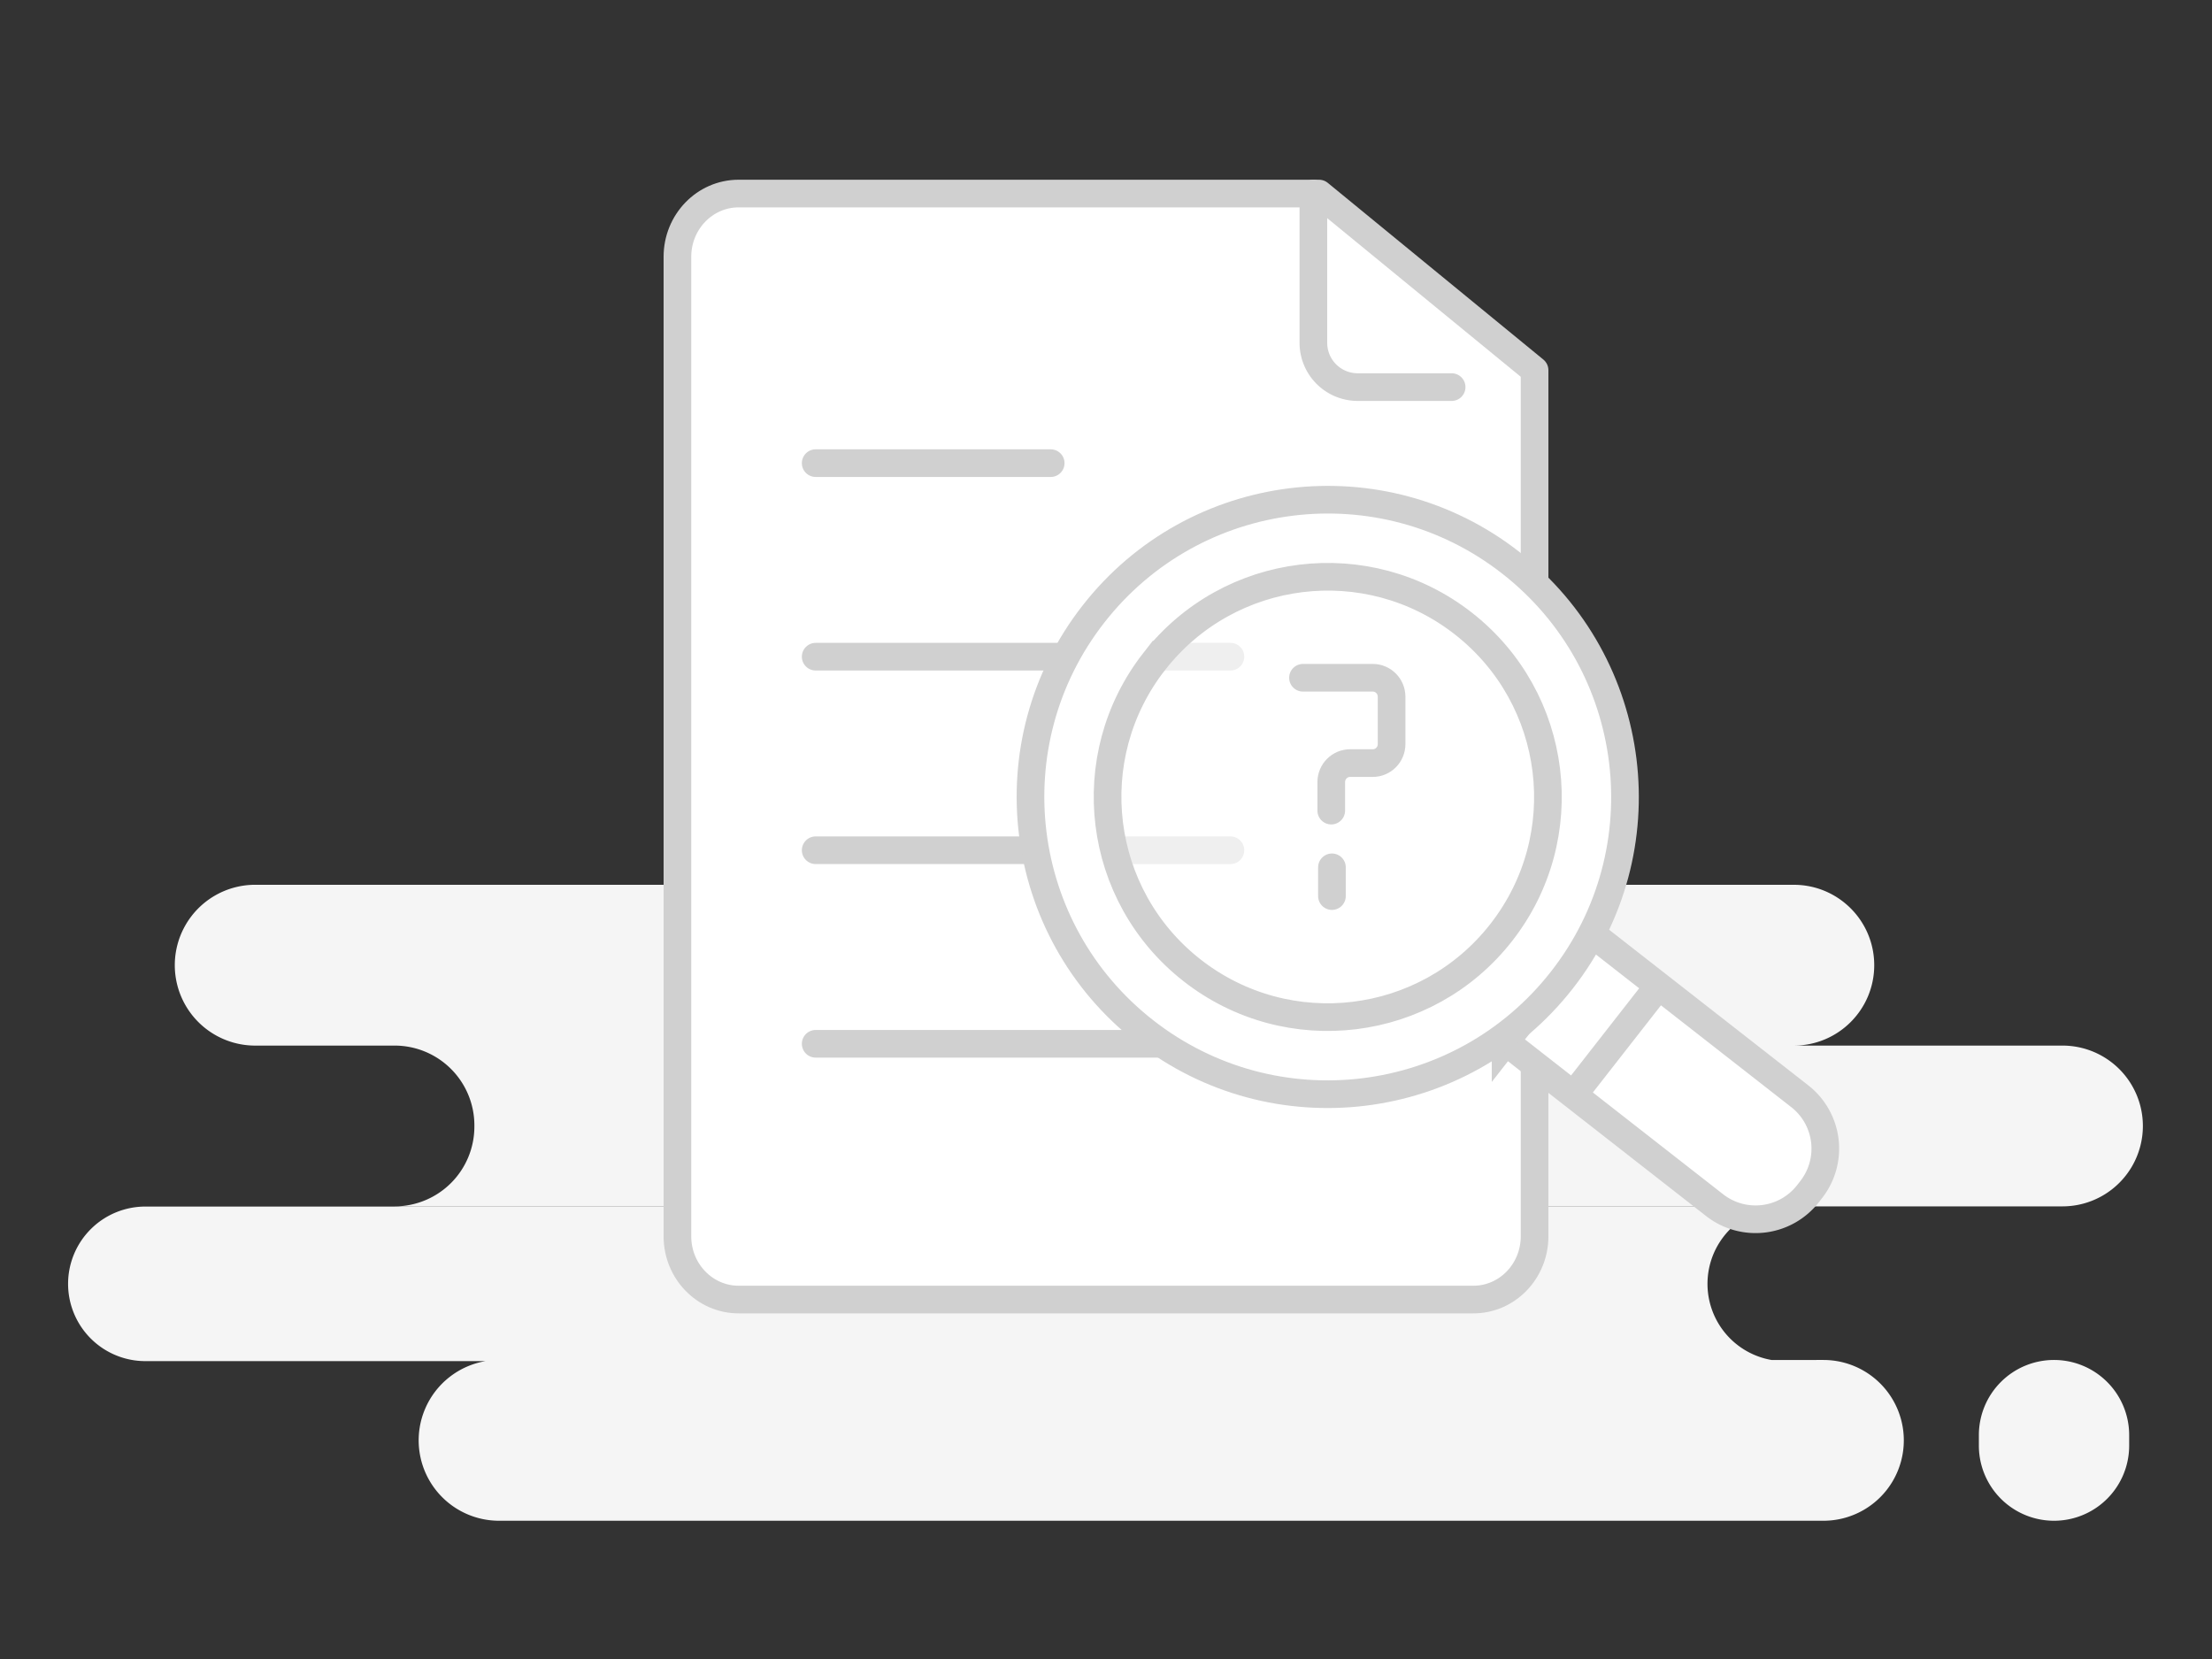 <svg xmlns="http://www.w3.org/2000/svg" width="160" height="120" viewBox="0 0 160 120"><rect x="0" y="0" width="160" height="120" fill="#333333" stroke="none"/><g fill="none" fill-rule="evenodd"><path fill="#F5F5F5" d="M148.573 98.37a5.436 5.436 0 015.436 5.436v.758a5.436 5.436 0 01-10.872 0v-.758a5.436 5.436 0 015.436-5.436zm-19.472-11.096a5.59 5.59 0 00-.963 11.097l3.755-.001a5.815 5.815 0 010 11.63h-95.79a5.815 5.815 0 01-.983-11.547H10.59a5.59 5.59 0 110-11.179H129.1zM129.753 64c3.212 0 5.815 2.603 5.815 5.815s-2.603 5.815-5.815 5.815h19.432a5.815 5.815 0 010 11.63H28.543a5.77 5.77 0 005.77-5.77v-.09a5.77 5.77 0 00-5.77-5.77h-10.16a5.816 5.816 0 010-11.631h111.37z"/><path fill="#FFF" stroke="#D0D0D0" stroke-linecap="round" stroke-linejoin="round" stroke-width="2" d="M111 75.5v13.929c0 2.524-1.983 4.571-4.429 4.571H53.43C50.983 94 49 91.953 49 89.429V18.57c0-2.523 1.983-4.57 4.429-4.57h41.979L111 26.78v15.448"/><path d="M59 33.5h17m-17 14h30m-30 14h30m-30 14h29" stroke="#D0D0D0" stroke-linecap="round" stroke-linejoin="round" stroke-width="2"/><path stroke="#D0D0D0" stroke-linecap="round" stroke-width="2" d="M95 14v10.795A3.205 3.205 0 0098.205 28H105"/><g transform="rotate(-37 107.98 -62.177)"><path fill="#FFF" stroke="#D0D0D0" stroke-width="2" d="M25.946 48.218l9.659-2.589 4.967 18.539a4.808 4.808 0 01-3.4 5.888l-.371.1a4.808 4.808 0 01-5.888-3.4l-4.967-18.538h0z"/><path stroke="#D0D0D0" stroke-width="2" d="M27.73 54.191l9.287-2.488"/><ellipse cx="27.025" cy="27.017" fill="#FFF" opacity=".653" rx="16.025" ry="16.017" transform="rotate(-15 27.025 27.017)"/><path fill="#FFF" stroke="#D0D0D0" stroke-width="2" d="M20.767 5.565C32.237 2.49 44.027 9.298 47.1 20.767c3.074 11.47-3.733 23.26-15.202 26.332-11.47 3.074-23.26-3.733-26.332-15.202C2.49 20.427 9.298 8.637 20.767 5.565zm1.443 5.384c-8.496 2.276-13.538 11.009-11.26 19.505 2.276 8.496 11.009 13.538 19.505 11.261 8.495-2.275 13.537-11.009 11.26-19.505C39.44 13.714 30.706 8.672 22.21 10.95z"/></g><path d="M94.248 49.024h5.047c.753 0 1.363.615 1.363 1.375v3.423c0 .76-.61 1.375-1.363 1.375h-1.64c-.752 0-1.362.615-1.362 1.375v2.062m.05 6.182v-2.08" stroke="#D0D0D0" stroke-linecap="round" stroke-linejoin="round" stroke-width="2"/></g></svg>